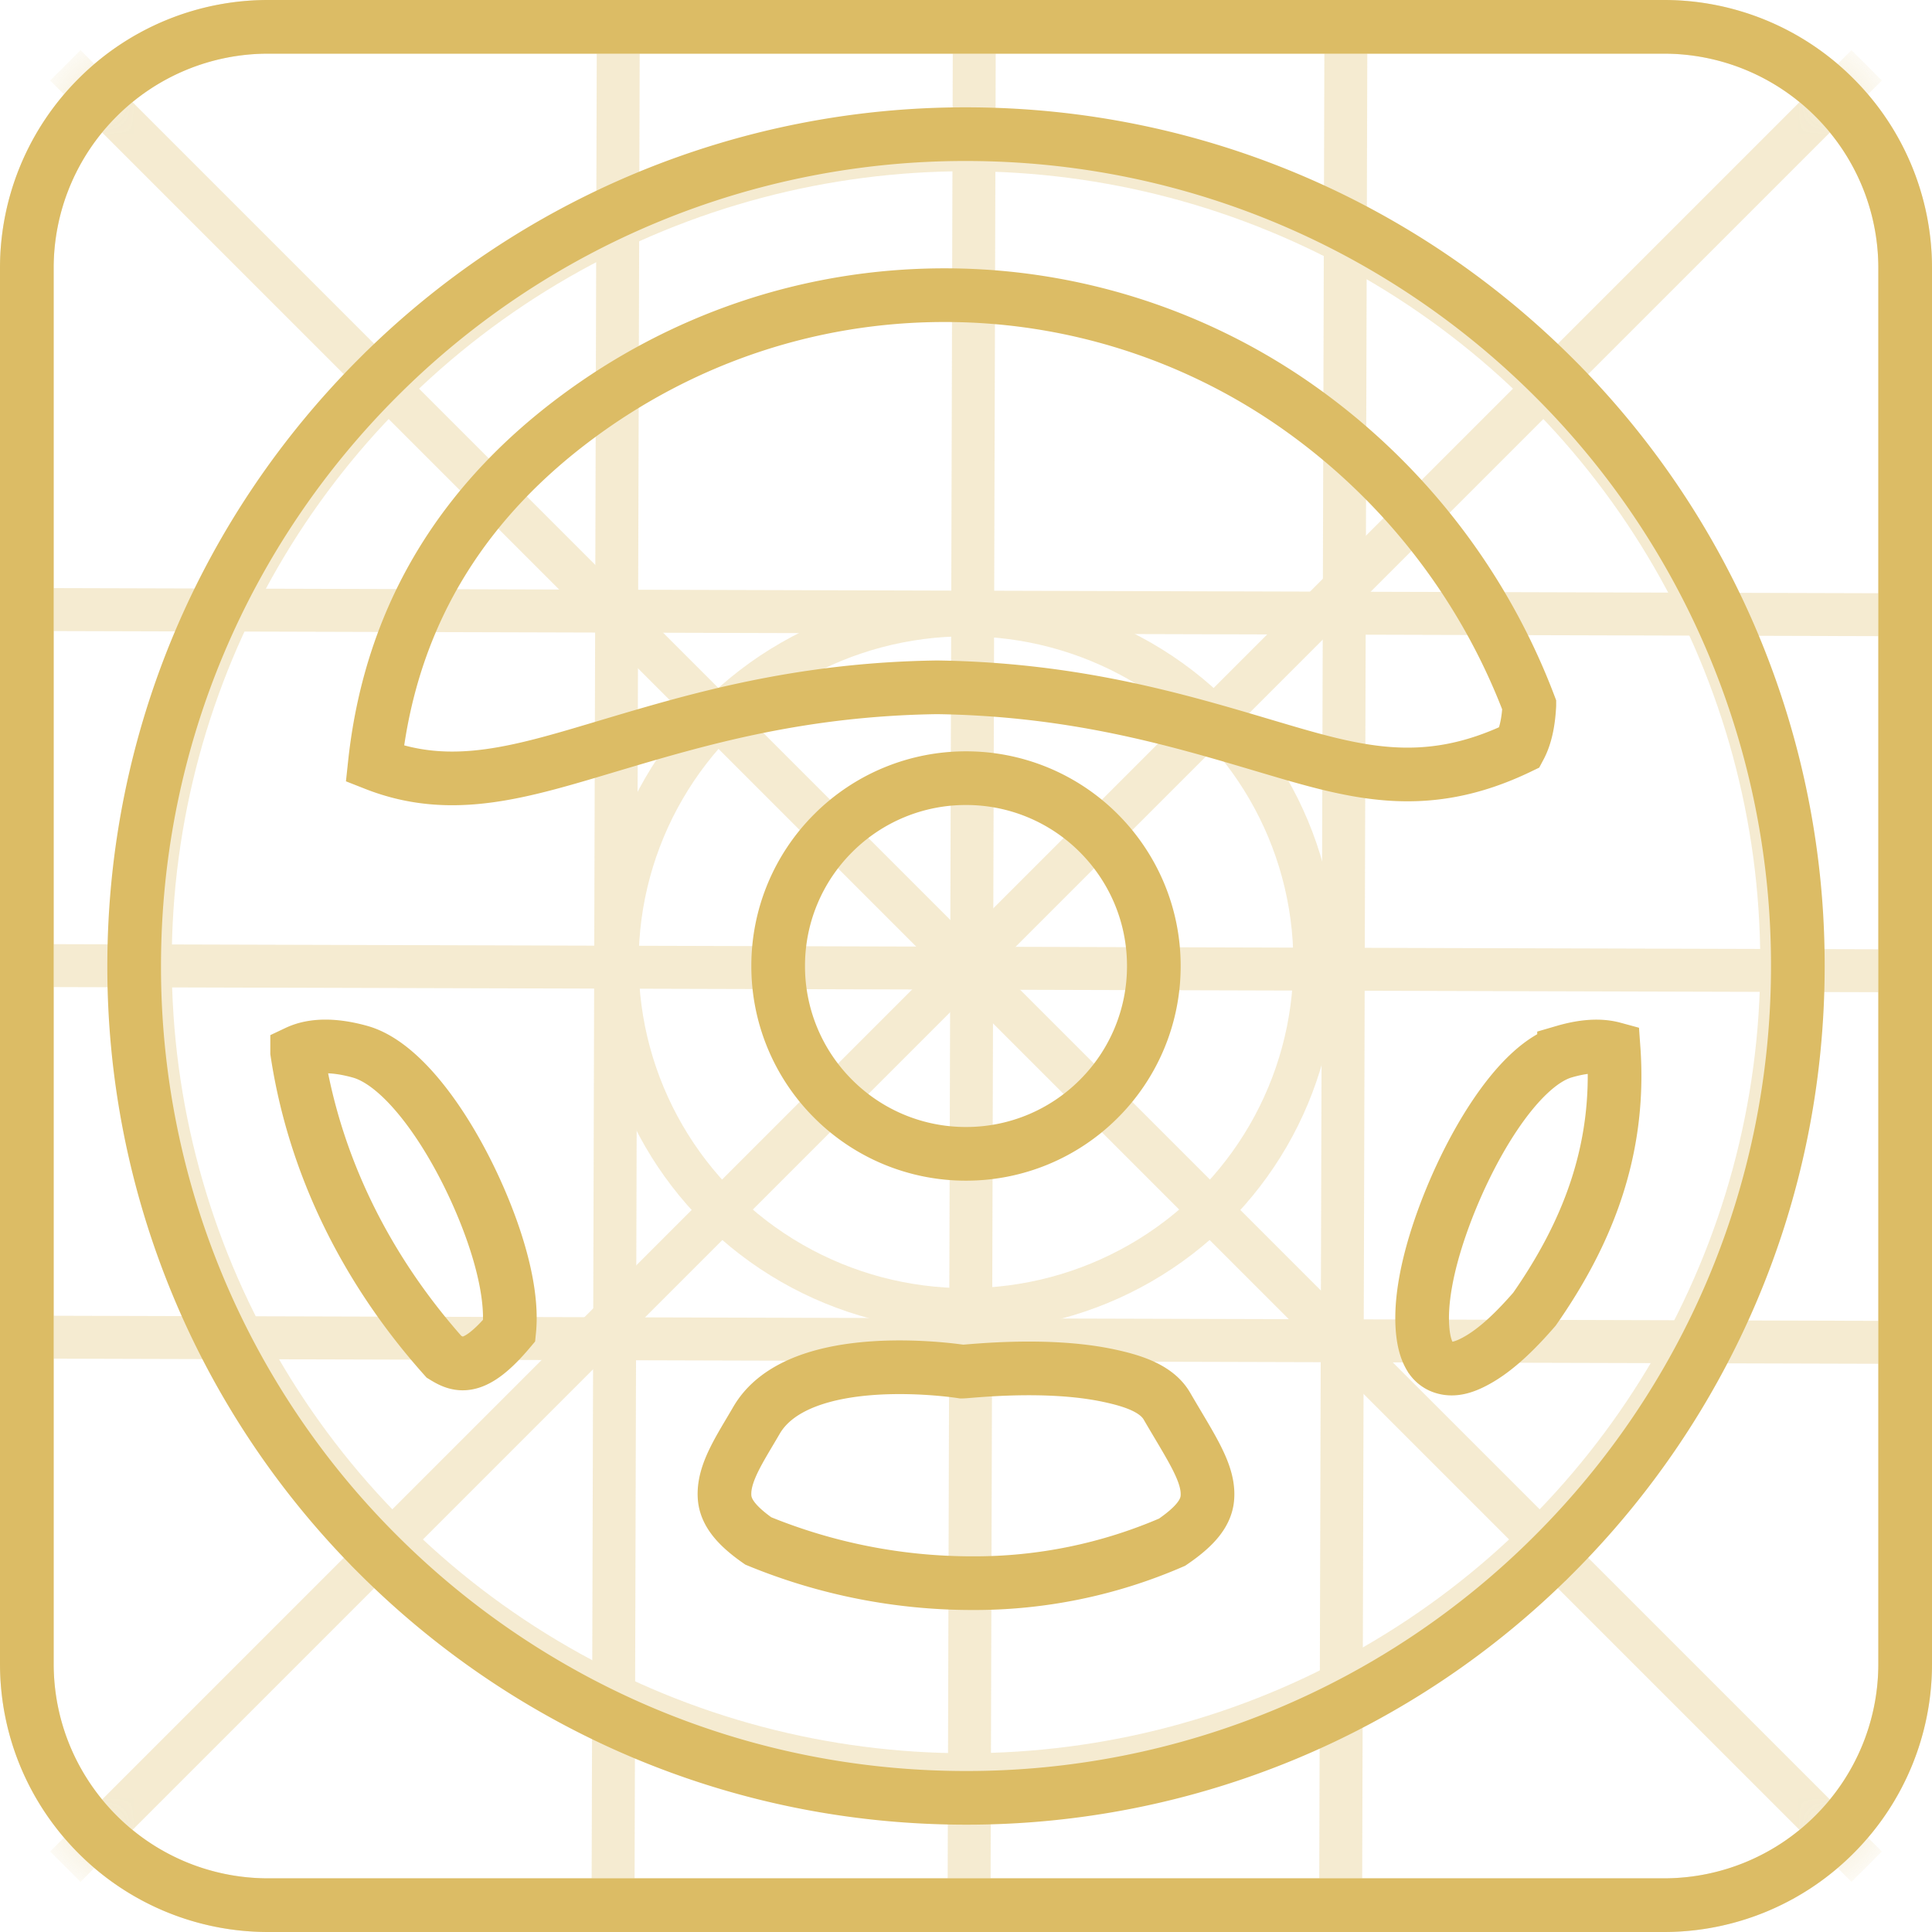 <svg width="36" height="36" xmlns="http://www.w3.org/2000/svg" xmlns:xlink="http://www.w3.org/1999/xlink"><defs><path d="M5 0h26a5 5 0 015 5v26a5 5 0 01-5 5H5a5 5 0 01-5-5V5a5 5 0 015-5z" id="a"/></defs><g fill="none" fill-rule="evenodd"><g opacity=".3"><mask id="b" fill="#fff"><use xlink:href="#a"/></mask><path stroke="#DCBC65" d="M31 .5H5a4.486 4.486 0 00-3.182 1.318A4.486 4.486 0 00.5 5v26c0 1.243.504 2.368 1.318 3.182A4.486 4.486 0 005 35.5h26a4.486 4.486 0 003.182-1.318A4.486 4.486 0 0035.5 31V5a4.486 4.486 0 00-1.318-3.182A4.486 4.486 0 0031 .5z"/><g mask="url(#b)"><g stroke="#DCBC65" stroke-width=".8" transform="translate(1 1)"><ellipse cx="17" cy="16.93" rx="6.5" ry="6.473"/><ellipse cx="17" cy="16.93" rx="15.2" ry="15.139"/><path stroke-linecap="square" d="M.5.5l33 33m0-33l-33 33"/></g></g><g mask="url(#b)" stroke="#DCBC65" stroke-linecap="square" stroke-width=".8"><path d="M18.153 1.186l-.097 34.721M11.519 1.186l-.097 34.721M25.077 1.186l-.097 34.721"/></g><g mask="url(#b)" stroke="#DCBC65" stroke-linecap="square" stroke-width=".8"><path d="M35.441 18.09l-34.72-.098m34.72-6.537l-34.72-.097m34.72 13.655l-34.72-.097"/></g></g><path d="M31 .5H5a4.486 4.486 0 00-3.182 1.318A4.486 4.486 0 00.5 5v26c0 1.243.504 2.368 1.318 3.182A4.486 4.486 0 005 35.5h26a4.486 4.486 0 003.182-1.318A4.486 4.486 0 0035.5 31V5a4.486 4.486 0 00-1.318-3.182A4.486 4.486 0 0031 .5z" stroke="#DCBC65"/><path d="M18 2.5c4.28 0 8.155 1.735 10.96 4.54A15.451 15.451 0 0133.5 18c0 4.28-1.735 8.155-4.54 10.96A15.452 15.452 0 0118 33.5c-4.28 0-8.155-1.735-10.96-4.54A15.452 15.452 0 012.5 18c0-4.28 1.735-8.155 4.54-10.96A15.451 15.451 0 0118 2.5h0zm-3.908 23.973c-.314.54-.625.99-.59 1.432.023.284.234.533.627.808a10.48 10.48 0 003.992.787 9.24 9.24 0 003.72-.764c.41-.28.63-.53.656-.818.041-.455-.288-.918-.751-1.713-.191-.334-.634-.476-1.09-.573-1.17-.249-2.611-.074-2.73-.074 0 0-3.031-.485-3.834.915zm15.052-6.876c-.874.257-1.814 1.838-2.31 3.283-.238.695-.375 1.378-.324 1.916.018.185.057.35.135.481a.44.44 0 00.212.187c.208.085.422.013.625-.095.414-.218.802-.62 1.11-.974.957-1.371 1.613-2.93 1.475-4.855-.25-.068-.557-.05-.923.057zm-23.607.008c.321 2.12 1.296 4.063 2.737 5.678.27.166.56.288 1.215-.49.054-.534-.09-1.215-.338-1.905-.523-1.45-1.519-3.032-2.44-3.29-.487-.136-.884-.13-1.174.007zM18 14.5a3.49 3.49 0 00-2.475 1.025A3.489 3.489 0 0014.5 18a3.49 3.49 0 001.025 2.475A3.489 3.489 0 0018 21.5a3.49 3.49 0 002.475-1.025A3.49 3.49 0 0021.5 18c0-.967-.392-1.841-1.025-2.475A3.49 3.49 0 0018 14.5zm-.4-9c-2.563 0-4.934.847-6.86 2.283-1.946 1.45-3.44 3.5-3.756 6.45 1.448.57 2.761.14 4.426-.356 1.594-.474 3.488-1.034 6.05-1.07 2.544.036 4.442.595 6.042 1.07 1.672.495 2.992.927 4.815.047.122-.228.166-.513.18-.783a11.995 11.995 0 00-4.274-5.531 11.428 11.428 0 00-6.622-2.11h0z" stroke="#DCBC65"/></g></svg>
